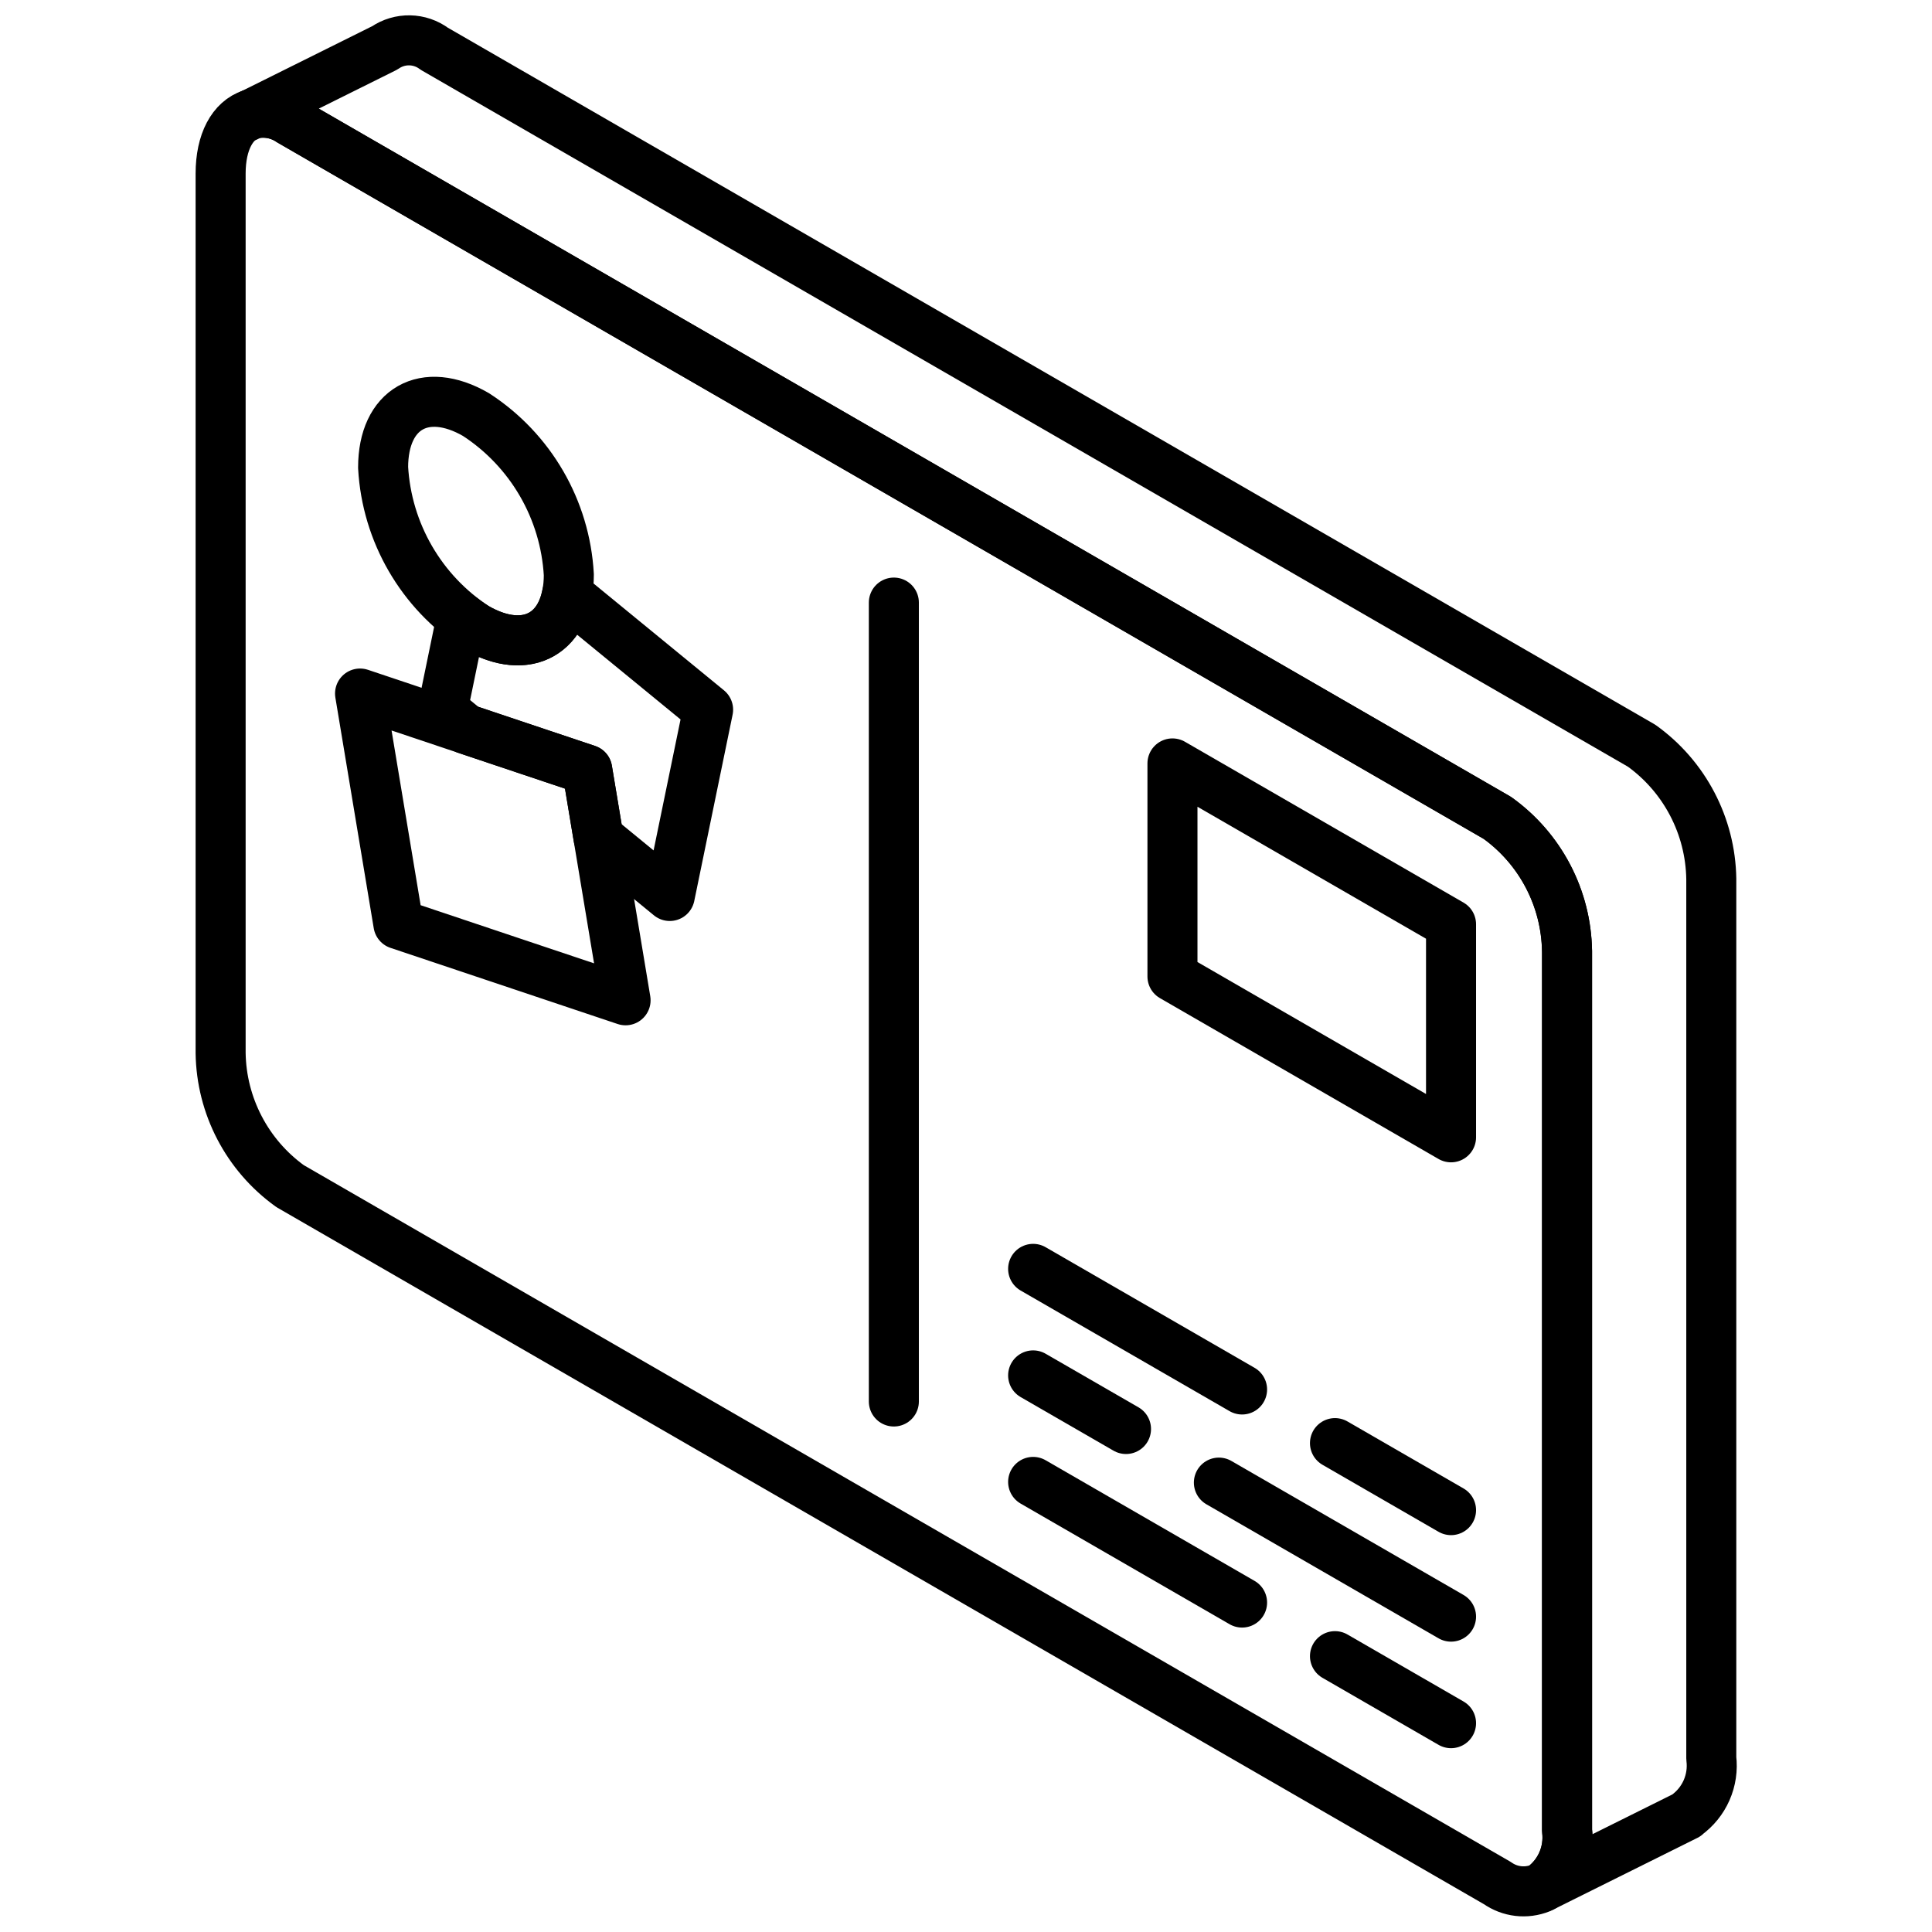 <?xml version="1.0" encoding="UTF-8"?>
<!-- Uploaded to: SVG Repo, www.svgrepo.com, Generator: SVG Repo Mixer Tools -->
<svg width="800px" height="800px" version="1.1" viewBox="144 144 512 512" xmlns="http://www.w3.org/2000/svg">
 <defs>
  <clipPath id="b">
   <path d="m195 167h372v484.9h-372z"/>
  </clipPath>
  <clipPath id="a">
   <path d="m204 148.09h401v502.91h-401z"/>
  </clipPath>
 </defs>
 <g clip-path="url(#b)">
  <path transform="matrix(6.629 0 0 6.629 148.09 148.09)" d="m62.03 37.403v35.154c0.103 0.872-0.268 1.733-0.971 2.259l-0.096 0.048c-0.571 0.229-1.218 0.153-1.721-0.202l-26.437-15.261-21.824-12.599c-1.718-1.234-2.748-3.21-2.778-5.324v-35.154c0-1.278 0.48-2.134 1.22-2.373l0.029-0.009c0.526-0.125 1.08-0.024 1.528 0.278l26.437 15.261 21.824 12.599c1.72 1.233 2.754 3.208 2.787 5.324zm0 0" fill="none" stroke="#000000" stroke-linecap="round" stroke-linejoin="round" stroke-width="2"/>
 </g>
 <g clip-path="url(#a)">
  <path transform="matrix(6.629 0 0 6.629 148.09 148.09)" d="m67.796 34.52v35.154c0.054 0.434-0.011 0.875-0.187 1.276-0.176 0.401-0.457 0.747-0.813 1.002v0.009l-5.737 2.854c0.703-0.526 1.073-1.387 0.971-2.259v-35.154c-0.033-2.116-1.067-4.091-2.787-5.324l-48.262-27.86c-0.448-0.303-1.002-0.404-1.528-0.279l5.314-2.643c0.6-0.414 1.397-0.398 1.98 0.038l48.262 27.86c1.72 1.233 2.754 3.208 2.787 5.324zm0 0" fill="none" stroke="#000000" stroke-linecap="round" stroke-linejoin="round" stroke-width="2"/>
 </g>
 <path transform="matrix(6.629 0 0 6.629 148.09 148.09)" d="m9.251 4.046 0.173-0.096 0.029-0.009" fill="none" stroke="#000000" stroke-linecap="round" stroke-linejoin="round" stroke-width="2"/>
 <path transform="matrix(6.629 0 0 6.629 148.09 148.09)" d="m57.392 44.85-11.137-6.43v-8.517l11.137 6.43zm0 0" fill="none" stroke="#000000" stroke-linecap="round" stroke-linejoin="round" stroke-width="2"/>
 <path transform="matrix(6.629 0 0 6.629 148.09 148.09)" d="m52.752 57.075 4.64 2.679" fill="none" stroke="#000000" stroke-linecap="round" stroke-linejoin="round" stroke-width="2"/>
 <path transform="matrix(6.629 0 0 6.629 148.09 148.09)" d="m40.685 50.109 8.353 4.822" fill="none" stroke="#000000" stroke-linecap="round" stroke-linejoin="round" stroke-width="2"/>
 <path transform="matrix(6.629 0 0 6.629 148.09 148.09)" d="m52.752 65.592 4.64 2.679" fill="none" stroke="#000000" stroke-linecap="round" stroke-linejoin="round" stroke-width="2"/>
 <path transform="matrix(6.629 0 0 6.629 148.09 148.09)" d="m40.685 58.626 8.353 4.823" fill="none" stroke="#000000" stroke-linecap="round" stroke-linejoin="round" stroke-width="2"/>
 <path transform="matrix(6.629 0 0 6.629 148.09 148.09)" d="m48.111 58.654 9.281 5.358" fill="none" stroke="#000000" stroke-linecap="round" stroke-linejoin="round" stroke-width="2"/>
 <path transform="matrix(6.629 0 0 6.629 148.09 148.09)" d="m40.685 54.368 3.713 2.143" fill="none" stroke="#000000" stroke-linecap="round" stroke-linejoin="round" stroke-width="2"/>
 <path transform="matrix(6.629 0 0 6.629 148.09 148.09)" d="m35.117 55.411v-31.938" fill="none" stroke="#000000" stroke-linecap="round" stroke-linejoin="round" stroke-width="2"/>
 <path transform="matrix(6.629 0 0 6.629 148.09 148.09)" d="m22.123 22.358c-0.146-2.604-1.525-4.982-3.712-6.402-2.051-1.184-3.712-0.237-3.712 2.115 0.146 2.603 1.525 4.982 3.712 6.402 2.051 1.184 3.712 0.237 3.712-2.115zm0 0" fill="none" stroke="#000000" stroke-linecap="round" stroke-linejoin="round" stroke-width="2"/>
 <path transform="matrix(6.629 0 0 6.629 148.09 148.09)" d="m24.392 39.372-9.081-3.044-1.534-9.219 9.081 3.045zm0 0" fill="none" stroke="#000000" stroke-linecap="round" stroke-linejoin="round" stroke-width="2"/>
 <path transform="matrix(6.629 0 0 6.629 148.09 148.09)" d="m22.051 23.133c-0.333 1.768-1.834 2.383-3.641 1.34-0.199-0.121-0.391-0.254-0.575-0.398l-0.759 3.686 0.938 0.769 4.843 1.623 0.452 2.715 2.849 2.334 1.533-7.448zm0 0" fill="none" stroke="#000000" stroke-linecap="round" stroke-linejoin="round" stroke-width="2"/>
</svg>